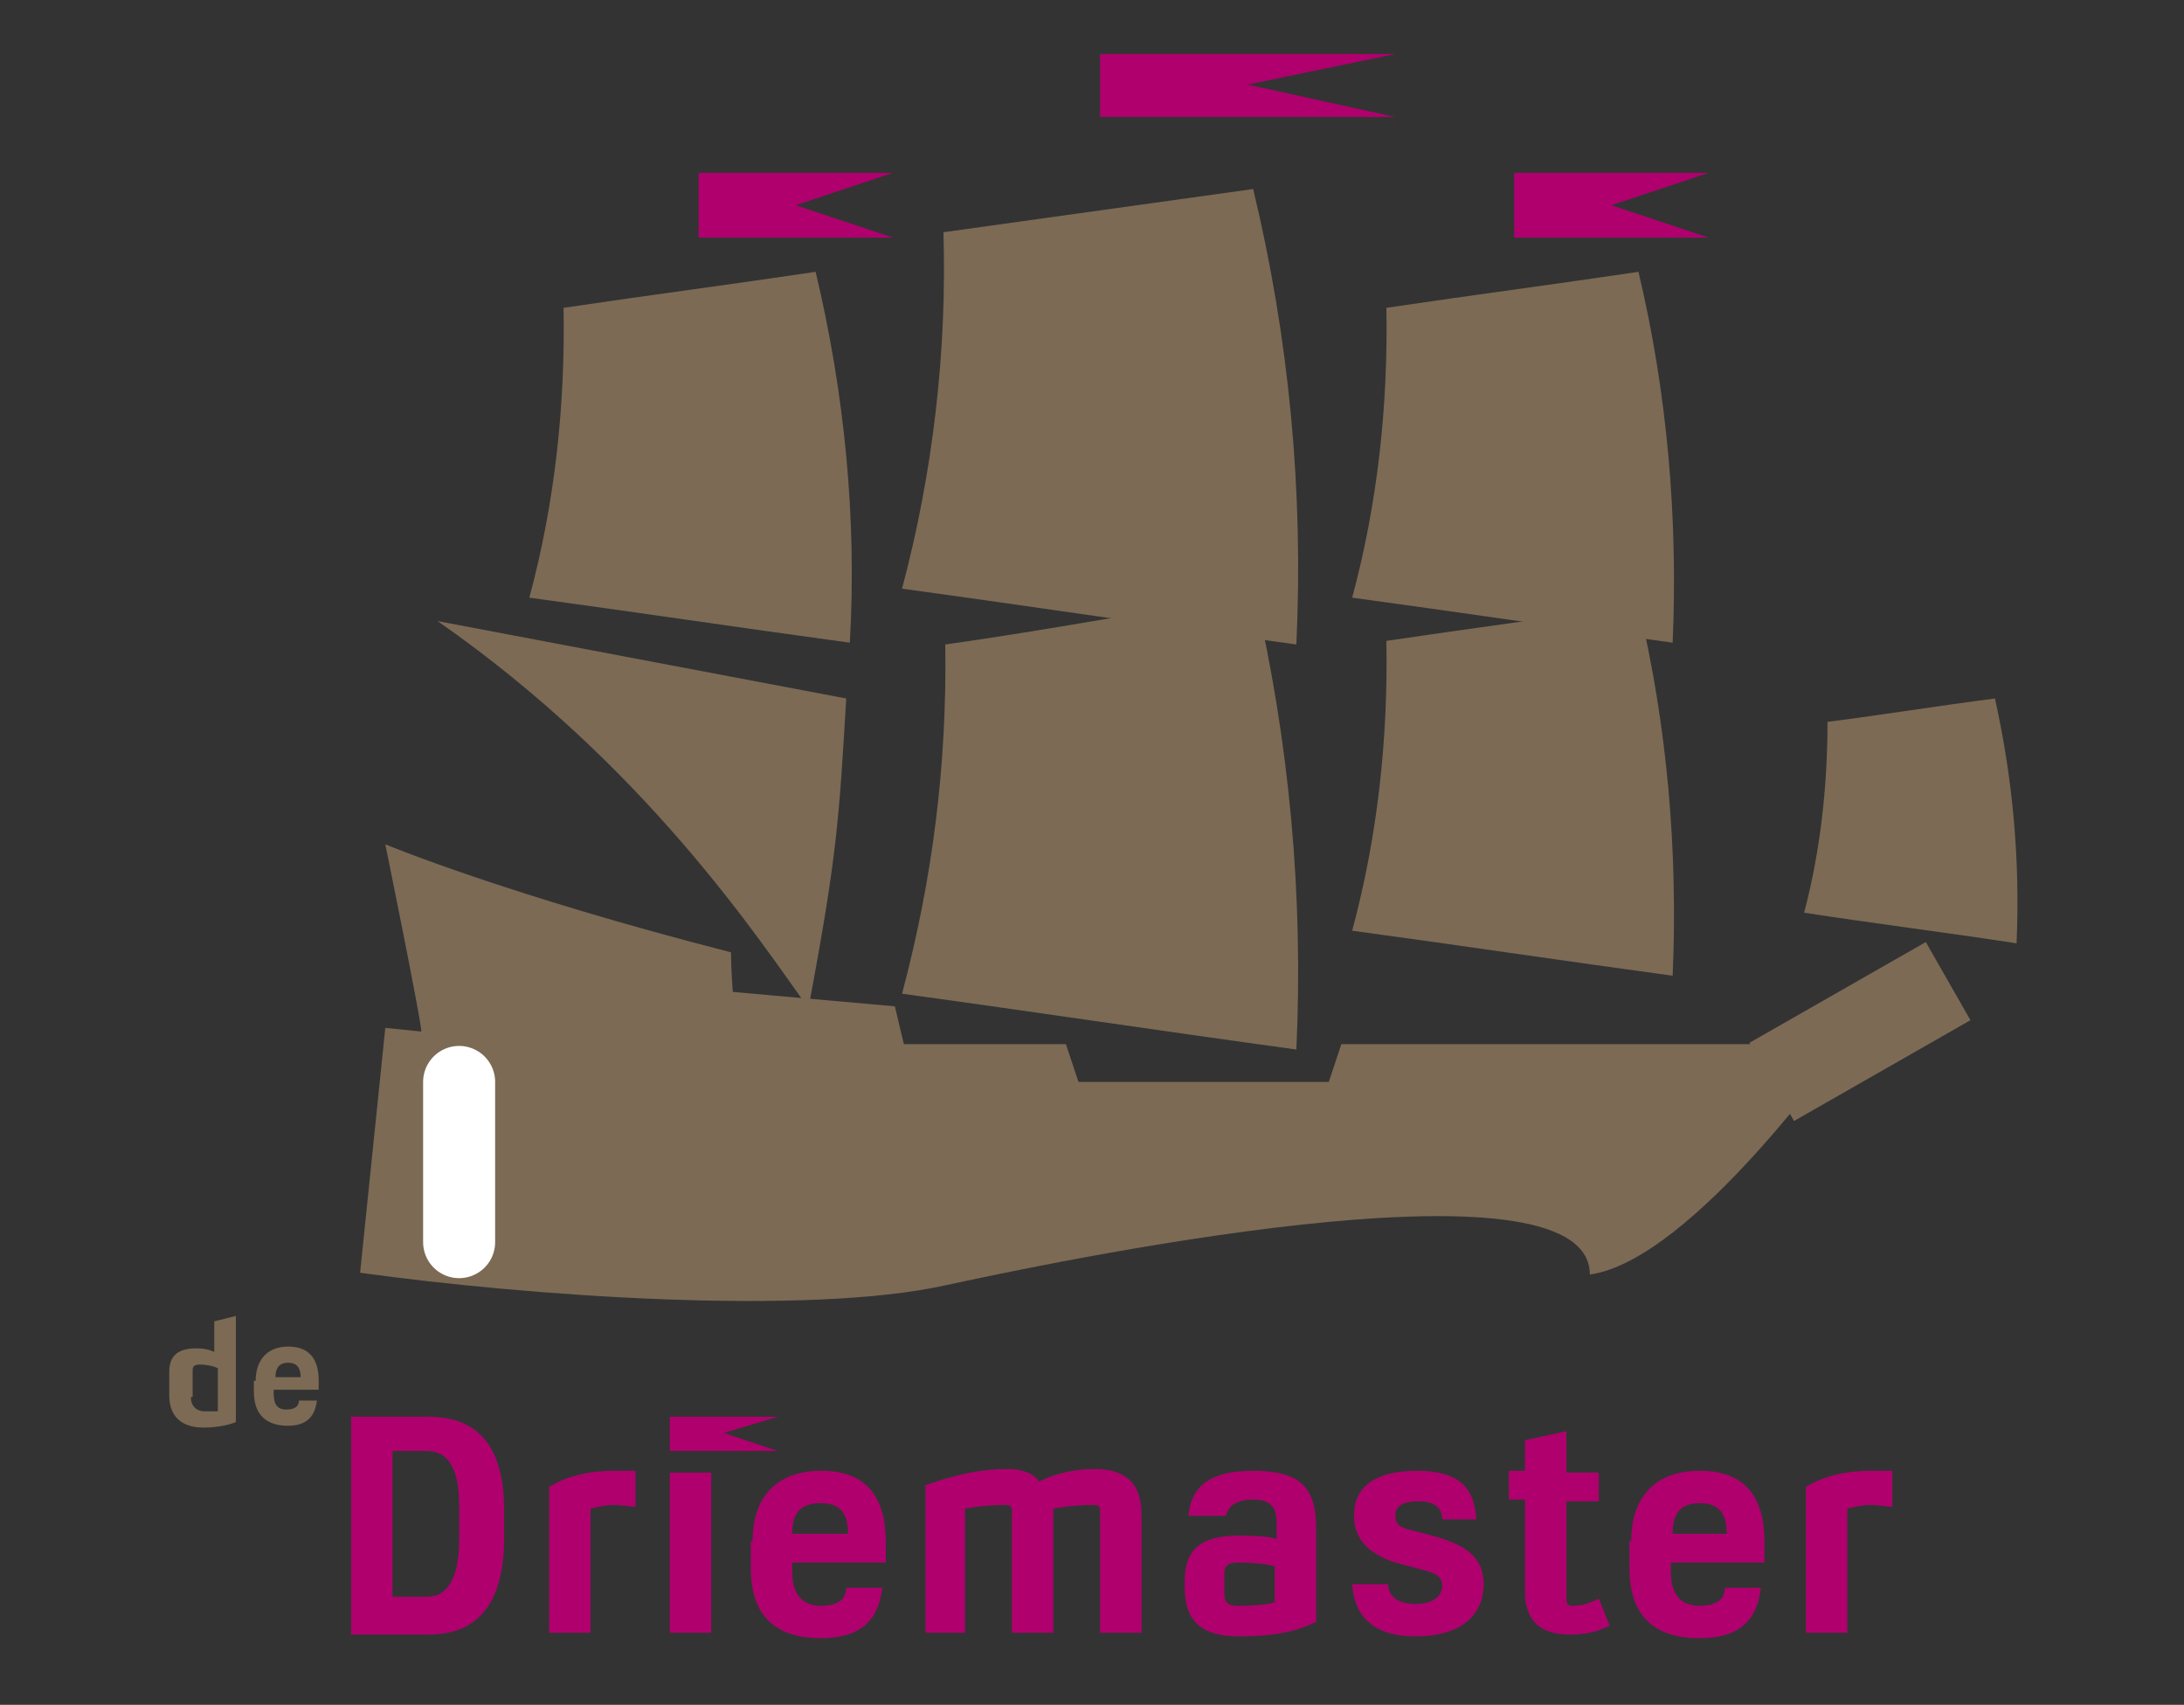 <?xml version="1.0" encoding="UTF-8"?> <svg xmlns="http://www.w3.org/2000/svg" xmlns:xlink="http://www.w3.org/1999/xlink" version="1.1" id="Laag_1" x="0px" y="0px" width="121.3px" height="94.7px" viewBox="0 0 121.3 94.7" style="enable-background:new 0 0 121.3 94.7;" xml:space="preserve"><rect x="0" y="0" width="121.3" height="94.7" fill="#333333" stroke="none"/> <path style="fill:#7C6A55;" d="M47.2,35.7c-5.9-0.8-11.9-1.7-17.8-2.5c1.4-5.2,2-10.6,1.9-16.1c4.7-0.7,9.3-1.3,14-2 C46.9,21.8,47.6,28.8,47.2,35.7z"></path> <path style="fill:#7C6A55;" d="M72,35.8c-7.3-1-14.6-2.1-21.9-3.1c1.7-6.4,2.5-13.1,2.3-19.8c5.7-0.8,11.5-1.6,17.2-2.4 C71.6,18.8,72.4,27.3,72,35.8z"></path> <path style="fill:#7C6A55;" d="M92.9,35.7C87,34.9,81,34,75.1,33.2c1.4-5.2,2-10.6,1.9-16.1c4.7-0.7,9.3-1.3,14-2 C92.6,21.8,93.2,28.8,92.9,35.7z"></path> <path style="fill:#7C6A55;" d="M47,38.8c-0.4,6.7-0.5,8.7-2.1,17.2c-2.8-3.9-9.1-13.5-20.6-21.5L47,38.8z"></path> <path style="fill:#7C6A55;" d="M72,58.3c-7.3-1-14.6-2.1-21.9-3.1c1.7-6.4,2.5-12.7,2.4-19.4c5.7-0.8,11.5-1.9,17.2-2.8 C71.6,41.2,72.4,49.7,72,58.3z"></path> <path style="fill:#7C6A55;" d="M92.9,54.2C87,53.4,81,52.5,75.1,51.7c1.4-5.2,2-10.6,1.9-16.1c4.7-0.7,9.3-1.3,14-2 C92.6,40.3,93.2,47.3,92.9,54.2z"></path> <path style="fill:#7C6A55;" d="M74.5,58l-0.7,2.1H59.9l-0.7-2.1l-9,0l-0.5-2.1l-9-0.8c0,0-0.1-1.3-0.1-2.2c-12.5-3.2-19.2-6-19.2-6 s2,9.8,2,10.4c-1-0.1-2-0.2-2-0.2L20,70.7c9.4,1.3,24.8,2.4,32.5,0.7c5.1-1.1,35.8-7.7,35.8-0.6C94,70,102.4,58,102.4,58H74.5z"></path> <line style="fill:#00527E;stroke:#FFFFFF;stroke-width:4;stroke-linecap:round;stroke-miterlimit:10;" x1="25.5" y1="60.1" x2="25.5" y2="69"></line> <path style="fill:#7C6A55;" d="M112,52.4c-3.9-0.6-7.9-1.1-11.8-1.7c0.9-3.4,1.3-7,1.3-10.6c3.1-0.4,6.2-0.9,9.3-1.3 C111.8,43.3,112.2,47.8,112,52.4z"></path> <polygon style="fill:#AF006E;" points="77.5,6.5 61.1,6.5 61.1,3 77.5,3 69.3,4.7 "></polygon> <polygon style="fill:#AF006E;" points="49.6,13.2 38.8,13.2 38.8,9.6 49.6,9.6 44.2,11.4 "></polygon> <polygon style="fill:#AF006E;" points="94.9,13.2 84.1,13.2 84.1,9.6 94.9,9.6 89.5,11.4 "></polygon> <line style="fill:none;stroke:#7C6A55;stroke-width:5;stroke-miterlimit:10;" x1="98.4" y1="60.1" x2="108.2" y2="54.5"></line> <path style="fill:#7C6A55;" d="M13.1,73.1V79c-0.5,0.2-1.2,0.3-1.8,0.3c-1.2,0-1.9-0.6-1.9-1.8v-1.3c0-0.9,0.5-1.3,1.5-1.3 c0.5,0,0.8,0.1,1,0.2v-1.7L13.1,73.1z M10.6,77.6c0,0.5,0.3,0.8,0.8,0.8c0.2,0,0.5,0,0.7,0V76c-0.2-0.1-0.6-0.2-1-0.2 c-0.3,0-0.4,0.1-0.4,0.3V77.6z"></path> <path style="fill:#7C6A55;" d="M14.2,76.7c0-1.2,0.7-1.9,1.8-1.9c1.1,0,1.7,0.6,1.7,1.9v0.5h-2.5v0.2c0,0.6,0.2,0.9,0.7,0.9 c0.5,0,0.7-0.2,0.7-0.5h1c-0.1,0.9-0.6,1.4-1.6,1.4c-1.2,0-1.9-0.6-1.9-1.9V76.7z M16.7,76.5c0-0.5-0.2-0.8-0.7-0.8 c-0.5,0-0.7,0.3-0.7,0.8H16.7z"></path> <path style="fill:#AF006E;" d="M23.8,78.7c2.8,0,4.2,1.7,4.2,5.2v1.5c0,3.6-1.4,5.4-4.2,5.4h-4.3V78.7H23.8z M21.8,88.7h1.9 c1.2,0,1.8-1.1,1.8-3.2v-1.9c0-2-0.6-3-1.8-3h-1.9V88.7z"></path> <path style="fill:#AF006E;" d="M32.8,90.7h-2.3v-8.1c1.1-0.7,2.5-0.9,3.6-0.9c0.3,0,1,0,1.2,0v2c-0.2,0-0.9-0.1-1.2-0.1 c-0.4,0-0.9,0.1-1.3,0.2V90.7z"></path> <path style="fill:#AF006E;" d="M39.5,81.8v8.9h-2.3v-8.9H39.5z"></path> <path style="fill:#AF006E;" d="M41.8,85.6c0-2.6,1.5-3.9,3.8-3.9c2.4,0,3.6,1.3,3.6,4v1.1H44v0.5c0,1.2,0.5,1.9,1.6,1.9 c1.1,0,1.4-0.5,1.4-1h2c-0.2,1.8-1.2,2.8-3.4,2.8c-2.6,0-3.9-1.3-3.9-3.9V85.6z M47.1,85.2c0-1.1-0.4-1.7-1.5-1.7S44,84,44,85.2 H47.1z"></path> <path style="fill:#AF006E;" d="M53.7,90.7h-2.3v-8.2c1.7-0.6,3.1-0.9,4.6-0.9c0.8,0,1.5,0.3,1.7,0.7c0.8-0.4,1.9-0.7,3.1-0.7 c1.7,0,2.6,0.8,2.6,2.5v6.6h-2.3v-6.8c0-0.2-0.1-0.3-0.3-0.3c-1,0-1.7,0.1-2.3,0.2v6.9h-2.3v-6.8c0-0.2-0.1-0.3-0.3-0.3 c-1,0-1.7,0.1-2.3,0.2V90.7z"></path> <path style="fill:#AF006E;" d="M66,84.3c0.1-1.4,0.8-2.6,3.6-2.6c2.6,0,3.5,0.9,3.5,3.2v5.2c-0.9,0.4-1.9,0.8-4.3,0.8 c-2,0-3-0.8-3-2.7v-0.4c0-1.8,1-2.5,3-2.5c1.3,0,1.9,0.1,2.1,0.2v-1c0-0.8-0.4-1.2-1.3-1.2c-0.8,0-1.4,0.3-1.5,0.9H66z M68,88.5 c0,0.5,0.2,0.7,0.7,0.7c1.2,0,1.8-0.1,2.1-0.2v-2c-0.4-0.1-1-0.2-2.1-0.2c-0.5,0-0.7,0.2-0.7,0.6V88.5z"></path> <path style="fill:#AF006E;" d="M77.1,88c0,0.7,0.6,1.1,1.5,1.1c1.2,0,1.5-0.6,1.5-1c0-0.5-0.3-0.7-1.1-0.9l-1.5-0.4 c-1.2-0.4-2.3-1.1-2.3-2.6c0-1.7,1.3-2.5,3.5-2.5c2.4,0,3.2,1,3.3,2.7h-1.9c0-0.7-0.5-1-1.3-1c-1.1,0-1.3,0.4-1.3,0.8 c0,0.6,0.5,0.7,0.9,0.8l1.5,0.4c1.2,0.4,2.5,0.9,2.5,2.6c0,1.6-1.1,2.9-3.8,2.9c-2.5,0-3.4-1.3-3.5-2.9H77.1z"></path> <path style="fill:#AF006E;" d="M87,79.5v2.3h1.8v1.6H87v5.4c0,0.3,0.1,0.4,0.3,0.4c0.5,0,0.9-0.1,1.5-0.4l0.6,1.5 c-0.6,0.3-1.2,0.5-2.2,0.5c-1.7,0-2.5-0.8-2.5-2.4v-5.1h-0.9v-1.6h0.9V80L87,79.5z"></path> <path style="fill:#AF006E;" d="M90.6,85.6c0-2.6,1.5-3.9,3.8-3.9c2.4,0,3.6,1.3,3.6,4v1.1h-5.2v0.5c0,1.2,0.5,1.9,1.6,1.9 c1.1,0,1.4-0.5,1.4-1h2c-0.2,1.8-1.2,2.8-3.4,2.8c-2.6,0-3.9-1.3-3.9-3.9V85.6z M95.9,85.2c0-1.1-0.4-1.7-1.5-1.7 c-1.1,0-1.5,0.6-1.5,1.7H95.9z"></path> <path style="fill:#AF006E;" d="M102.6,90.7h-2.3v-8.1c1.1-0.7,2.5-0.9,3.6-0.9c0.3,0,1,0,1.2,0v2c-0.2,0-0.9-0.1-1.2-0.1 c-0.4,0-0.9,0.1-1.3,0.2V90.7z"></path> <polygon style="fill:#AF006E;" points="43.2,80.6 37.2,80.6 37.2,78.7 43.2,78.7 40.2,79.6 "></polygon> </svg> 